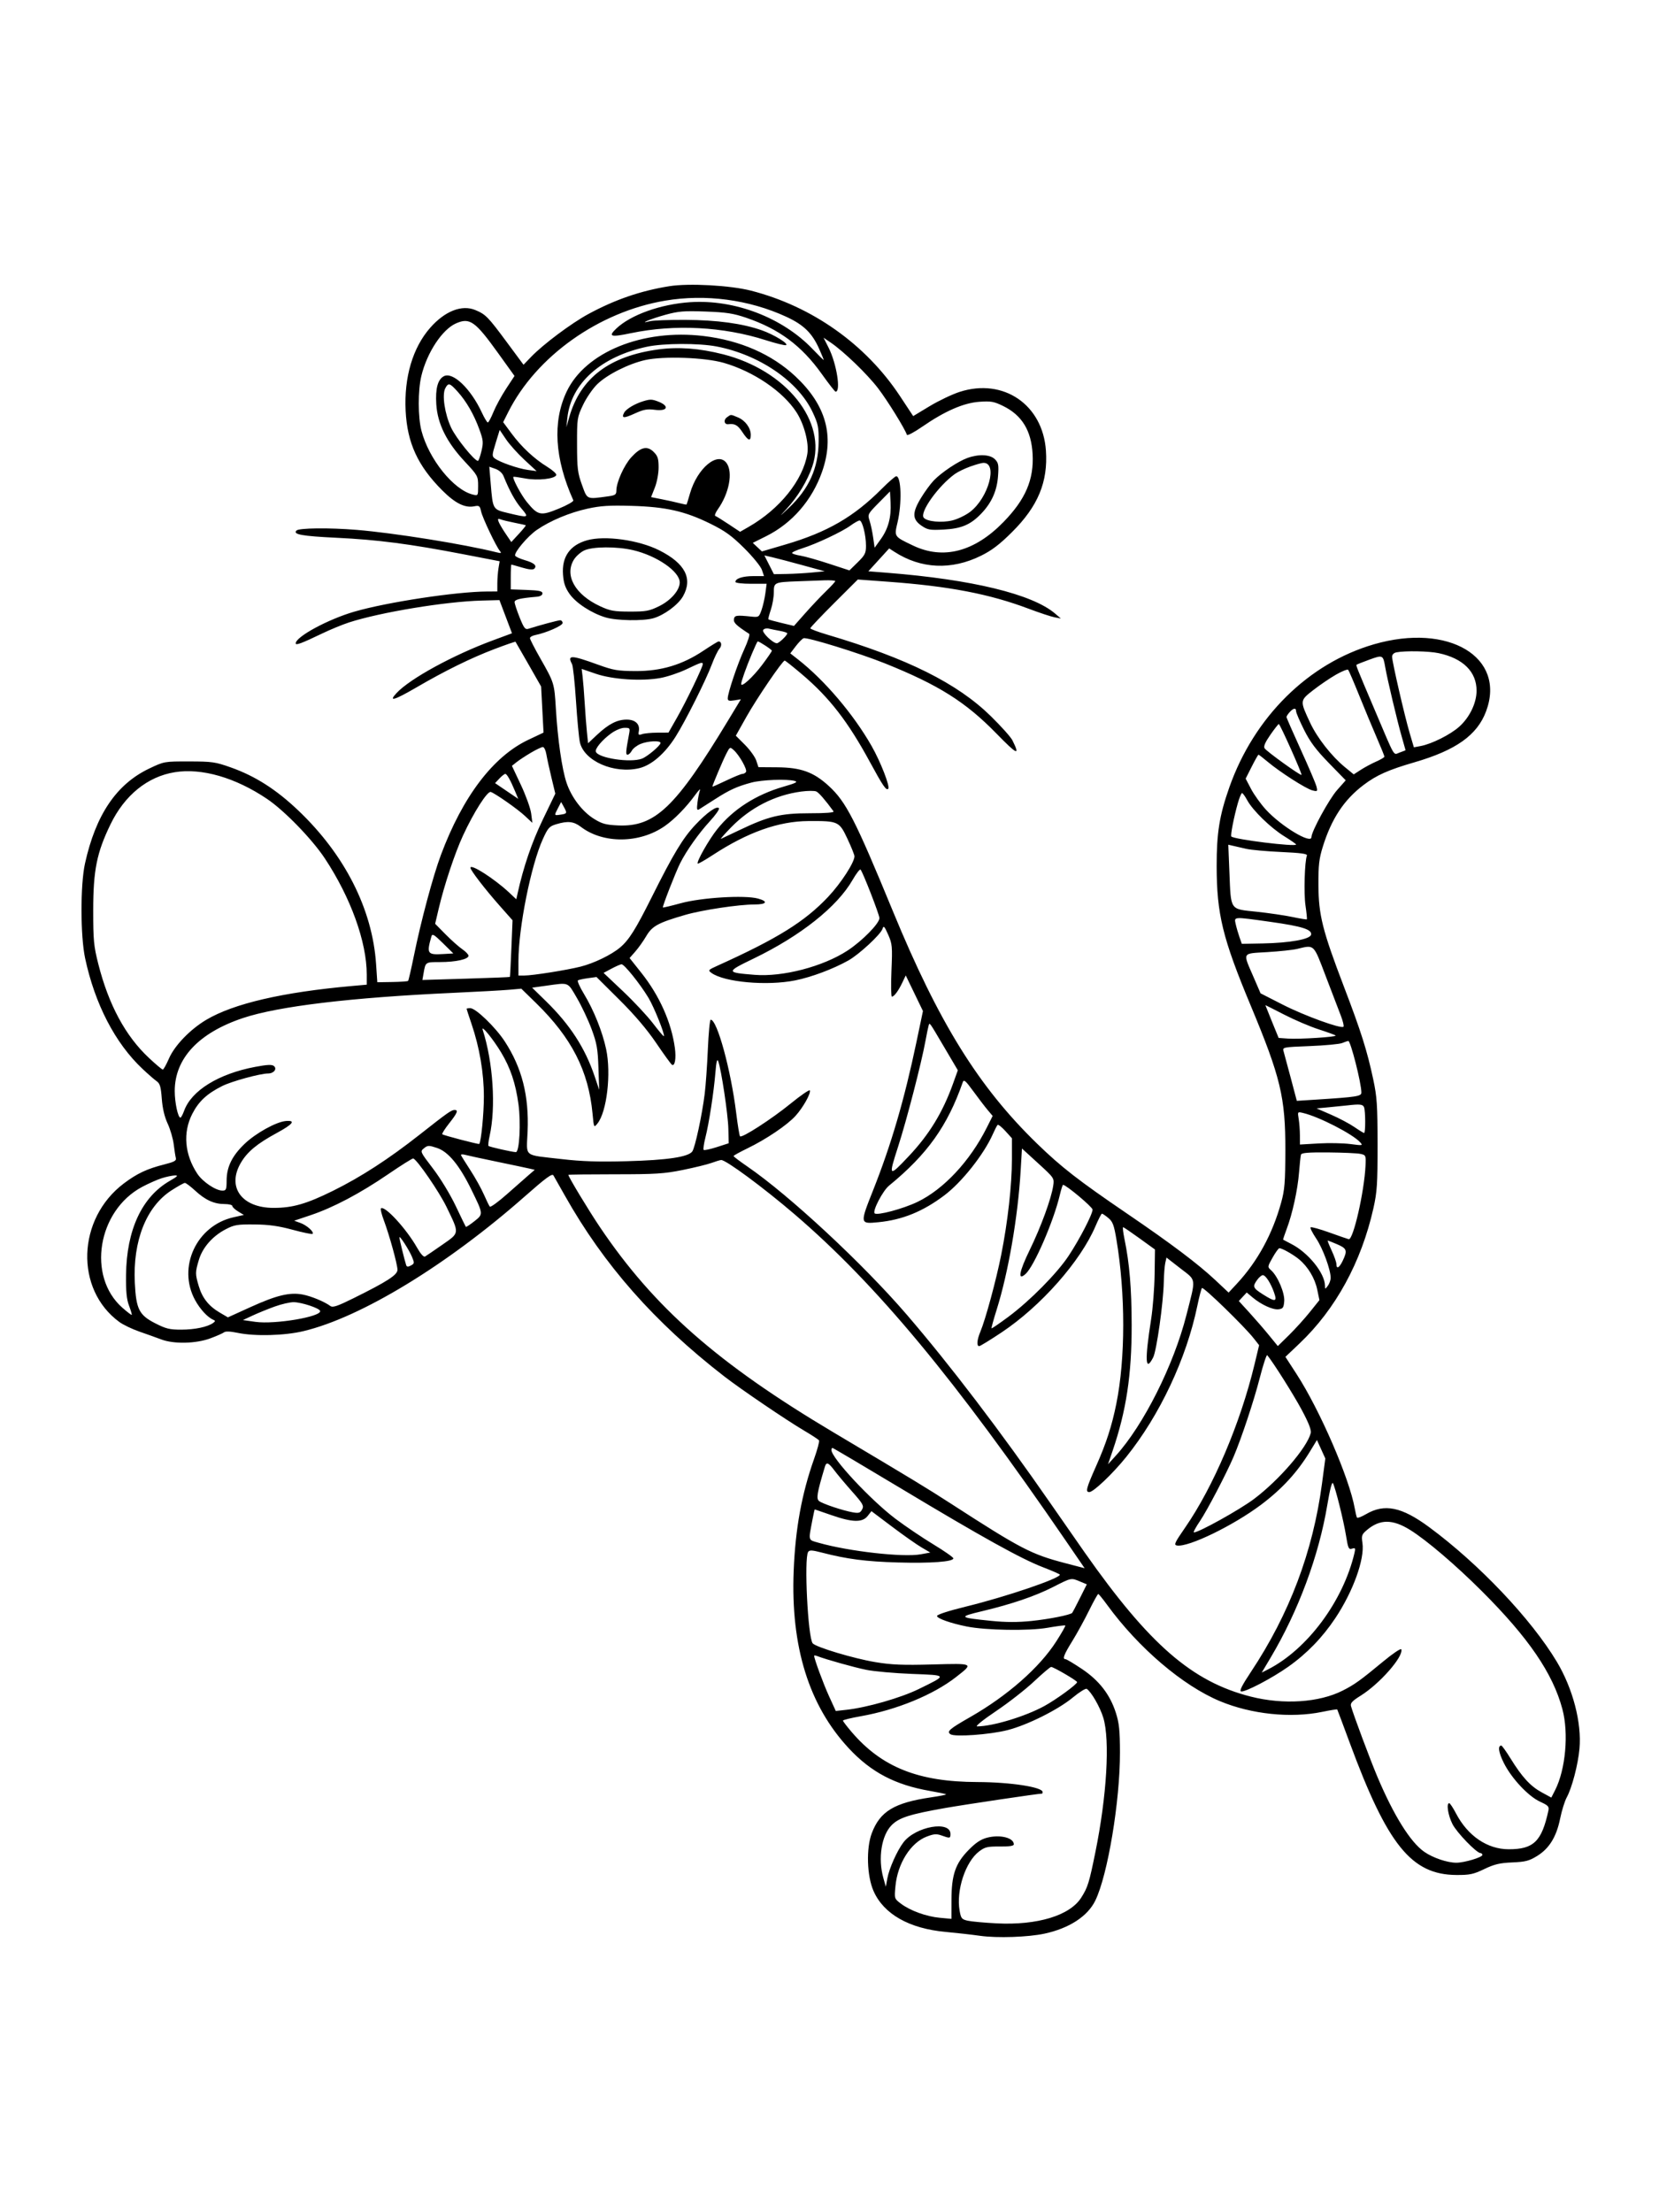 <svg xmlns="http://www.w3.org/2000/svg" width="864" height="1152" viewBox="0 0 864 1152" version="1.1">
	<path d="M 348.665 149.025 C 333.753 151.388, 320.226 156.037, 306.353 163.569 C 297.493 168.380, 282.818 179.364, 276.574 185.860 L 272.648 189.944 263.972 178.222 C 254.137 164.934, 252.935 163.706, 247.552 161.457 C 240.529 158.523, 231.708 161.980, 224.064 170.665 C 214.960 181.007, 210.391 196.431, 211.255 213.903 C 212.084 230.658, 217.597 242.634, 230.355 255.392 C 237.074 262.111, 242.142 264.622, 247.019 263.646 C 249.576 263.135, 249.927 263.397, 250.547 266.289 C 251.260 269.610, 258.289 284.418, 260.338 286.916 C 261.312 288.102, 261.023 288.213, 258.561 287.599 C 241.454 283.337, 205.168 277.523, 185.715 275.928 C 171.448 274.758, 155.737 274.928, 154.399 276.267 C 152.377 278.291, 157.234 279.175, 175.101 280.032 C 196.697 281.067, 213.356 283.229, 241.359 288.629 L 260.218 292.266 259.620 295.883 C 259.291 297.872, 259.017 301.413, 259.011 303.750 L 259 308 253.750 308.020 C 237.746 308.080, 201.714 313.539, 184.620 318.493 C 170.836 322.488, 154 331.590, 154 335.048 C 154 336.171, 157.231 334.968, 167.500 330.019 C 171.900 327.899, 178.330 325.246, 181.789 324.123 C 198.079 318.838, 232.042 313.238, 250.802 312.745 L 260.103 312.500 263.373 321.141 L 266.643 329.782 256.624 333.492 C 235.924 341.159, 213.575 353.378, 206.563 360.864 C 202.080 365.650, 205.201 364.761, 217.005 357.892 C 231.971 349.182, 245.285 342.645, 257.578 337.970 C 263.446 335.739, 268.351 334.045, 268.479 334.207 C 268.607 334.368, 271.660 339.675, 275.262 346 L 281.813 357.500 282.440 369.500 L 283.068 381.500 275.120 385.264 C 256.817 393.933, 240.984 414.798, 229.619 445.224 C 225.476 456.314, 219.223 479.675, 215.512 497.924 C 214.122 504.757, 212.781 510.552, 212.531 510.802 C 212.282 511.051, 208.573 511.311, 204.289 511.378 L 196.500 511.500 195.858 502 C 193.920 473.342, 179.492 444.943, 155.143 421.859 C 143.752 411.059, 132.906 404.149, 120.320 399.673 C 112.175 396.776, 110.505 396.535, 98.500 396.518 C 85.531 396.500, 85.481 396.509, 77.668 400.240 C 60.619 408.380, 49.860 424.299, 44.263 449.662 C 41.811 460.772, 41.847 487.355, 44.329 499 C 49.412 522.844, 59.989 543.237, 74.207 556.605 C 77.118 559.343, 80.442 562.239, 81.594 563.041 C 83.303 564.232, 83.793 565.904, 84.258 572.130 C 84.636 577.189, 85.668 581.569, 87.323 585.130 C 88.696 588.083, 90.117 592.975, 90.482 596 C 90.846 599.025, 91.349 602.230, 91.599 603.122 C 91.955 604.391, 90.665 605.092, 85.664 606.348 C 76.611 608.622, 71.384 611.073, 64.486 616.277 C 40.105 634.672, 38.910 671.409, 62.139 688.406 C 64.140 689.870, 68.865 692.135, 72.639 693.439 C 76.413 694.744, 81.525 696.575, 84 697.508 C 90.556 699.980, 101.979 699.731, 109.500 696.951 C 112.800 695.732, 116.040 694.307, 116.700 693.786 C 117.465 693.182, 120.004 693.282, 123.700 694.062 C 132.643 695.951, 148.142 695.551, 158.068 693.175 C 188.095 685.988, 232.838 658.738, 273.430 622.918 C 284.191 613.422, 287.554 610.952, 288.211 612.062 C 288.678 612.853, 291.339 617.550, 294.123 622.500 C 314.464 658.659, 340.755 688.502, 377.080 716.665 C 385.753 723.389, 409.617 739.596, 418.768 744.976 C 422.765 747.326, 426.271 749.629, 426.557 750.093 C 426.844 750.557, 425.680 754.888, 423.970 759.718 C 417.532 777.905, 414.225 796.039, 413.343 818 C 411.755 857.522, 421.278 888.136, 442.108 910.479 C 453.668 922.879, 466.158 929.444, 484.172 932.589 C 488.670 933.374, 492.516 934.183, 492.720 934.387 C 492.924 934.590, 489.408 935.295, 484.909 935.953 C 465.747 938.755, 458.307 943.255, 454.021 954.635 C 451.039 962.553, 451.471 976.857, 454.930 984.727 C 460.220 996.765, 473.516 1004.306, 492.500 1006.033 C 498 1006.533, 506.100 1007.450, 510.500 1008.069 C 519.341 1009.315, 535.489 1008.764, 544 1006.927 C 556.856 1004.152, 566.433 997.913, 570.432 989.708 C 576.910 976.418, 583.332 937.798, 583.272 912.500 C 583.245 901.087, 582.850 897.287, 581.137 891.938 C 578.079 882.388, 572.431 875.102, 563.410 869.068 C 559.242 866.281, 555.420 864, 554.916 864 C 553.175 864, 554.017 861.744, 558.414 854.636 C 560.841 850.711, 564.767 843.563, 567.137 838.750 C 569.507 833.937, 571.683 830.025, 571.973 830.057 C 572.263 830.088, 574.368 832.675, 576.650 835.807 C 592.957 858.175, 615.985 877.811, 635.378 885.885 C 651.735 892.694, 672.224 894.830, 688.647 891.438 C 692.806 890.579, 696.305 890.016, 696.423 890.188 C 696.541 890.360, 699.462 898.150, 702.915 907.500 C 722.588 960.774, 735.081 976.256, 758.500 976.385 C 765.453 976.423, 767.351 976.020, 773 973.309 C 778.260 970.785, 781.041 970.125, 787.578 969.845 C 794.482 969.550, 796.369 969.060, 800.552 966.474 C 806.864 962.571, 810.604 956.479, 812.525 946.970 C 813.355 942.861, 814.896 937.919, 815.948 935.987 C 818.686 930.961, 821.831 918.943, 822.584 910.630 C 823.806 897.154, 819.148 879.292, 810.772 865.325 C 797.391 843.014, 770.204 814.357, 744.271 795.229 C 729.970 784.681, 721.041 782.856, 711.393 788.510 C 709.046 789.885, 706.931 790.671, 706.694 790.256 C 706.457 789.840, 705.942 787.700, 705.550 785.500 C 702.740 769.724, 687.374 734.248, 675.247 715.539 L 669.439 706.577 676.819 699.567 C 695.593 681.734, 708.957 657.278, 715.265 629.214 C 717.176 620.711, 717.446 616.571, 717.428 596 C 717.411 575.466, 717.125 571.175, 715.161 562 C 711.949 546.994, 708.871 537.266, 699.938 513.880 C 688.740 484.565, 686.714 476.513, 686.631 461 C 686.576 450.630, 686.958 447.228, 688.876 441.035 C 693.405 426.413, 699.936 416.496, 710.110 408.795 C 716.920 403.640, 722.982 400.937, 736.639 396.964 C 758.254 390.677, 769.303 382.824, 773.929 370.459 C 784.494 342.223, 754.455 324.230, 715.573 335.505 C 681.402 345.414, 653.160 373.338, 640.231 410 C 635.087 424.586, 633.606 433.783, 633.630 451 C 633.665 476.031, 636.711 488.532, 651.300 523.500 C 666.948 561.006, 669.465 571.506, 669.403 599 C 669.365 615.695, 669.054 619.604, 667.239 626.175 C 662.692 642.642, 654.916 656.901, 644.179 668.458 L 639.859 673.109 633.149 666.804 C 624.015 658.221, 610.187 647.792, 587 631.997 C 561.622 614.709, 552.731 607.799, 540.130 595.566 C 509.641 565.970, 488.946 532.616, 465.014 474.500 C 445.341 426.725, 440.617 417.506, 431.570 409.238 C 423.685 402.032, 417.101 399.658, 404.746 399.570 L 394.992 399.500 393.857 396.063 C 393.232 394.173, 390.581 390.486, 387.966 387.870 L 383.210 383.114 388.713 373.307 C 394.103 363.703, 407.522 344, 408.673 344 C 408.993 344, 413.069 347.239, 417.732 351.197 C 431.955 363.272, 441.588 375.710, 453.020 396.759 C 459.835 409.309, 461.536 411.798, 462.581 410.752 C 463.657 409.676, 458.635 396.750, 453.936 388.500 C 444.483 371.907, 429.472 354.251, 415.540 343.342 L 411.579 340.241 414.395 336.548 C 415.944 334.518, 417.788 332.635, 418.493 332.364 C 420.294 331.673, 447.579 340.106, 461.017 345.507 C 488.804 356.674, 502.857 365.517, 518.834 381.887 C 529.867 393.193, 531.407 393.853, 527.256 385.500 C 526.436 383.850, 521.408 378.225, 516.082 373 C 498.559 355.807, 472.598 342.868, 430.750 330.471 C 425.938 329.045, 422 327.562, 422 327.174 C 422 326.787, 427.569 320.914, 434.376 314.124 L 446.752 301.777 462.626 302.941 C 494.249 305.258, 515.309 309.300, 535.604 316.947 C 541.238 319.071, 547.345 321.096, 549.174 321.449 L 552.500 322.090 549.500 319.524 C 537.642 309.384, 506.151 301.742, 461.868 298.258 L 452.235 297.500 457.658 291.543 L 463.082 285.586 465.791 287.340 C 479.603 296.283, 495.510 297.006, 510.919 289.390 C 516.551 286.607, 520.594 283.526, 527.062 277.088 C 540.575 263.641, 545.830 251.005, 544.712 234.649 C 543.076 210.718, 522.578 196.740, 499.839 204.052 C 495.937 205.306, 488.884 208.662, 484.166 211.508 L 475.587 216.683 468.693 206.245 C 450.892 179.291, 422.877 159.476, 391.085 151.352 C 380.269 148.588, 358.840 147.412, 348.665 149.025 M 346.437 156.559 C 311.864 162.371, 279.266 185.530, 264.641 214.671 L 262.046 219.843 266.359 225.671 C 271.582 232.731, 278.187 238.903, 285.008 243.100 C 287.804 244.820, 289.921 246.739, 289.713 247.364 C 289.046 249.371, 280.108 250.373, 273.623 249.167 C 270.319 248.553, 267.504 248.162, 267.367 248.299 C 266.701 248.965, 271.461 257.856, 274.410 261.455 C 280.162 268.475, 281.511 268.757, 290.927 264.907 C 295.397 263.080, 298.844 261.115, 298.586 260.542 C 288.870 238.926, 287.678 219.647, 295.086 203.981 C 304.858 183.320, 334.756 171.167, 366.433 174.982 C 385.615 177.292, 401.975 184.480, 414.266 195.998 C 430.176 210.909, 434.663 226.903, 428.169 245.556 C 422.984 260.449, 412.545 272.488, 398.955 279.250 L 392.041 282.690 394.418 284.923 L 396.795 287.156 409.147 283.524 C 430.810 277.156, 444.643 269.161, 459.120 254.640 C 462.762 250.988, 466.197 248, 466.754 248 C 469.372 248, 469.777 262.080, 467.443 271.982 C 465.661 279.543, 465.516 279.326, 475.533 284.106 C 491.241 291.603, 507.512 287.355, 522.639 271.809 C 534.090 260.041, 538.492 249.773, 537.777 236.500 C 537.114 224.211, 532.216 216.210, 522.424 211.419 C 517.619 209.068, 516.082 208.797, 510.025 209.230 C 501.815 209.818, 492.049 214.082, 480.282 222.216 C 476.091 225.113, 472.504 227.011, 472.311 226.434 C 471.227 223.180, 462.162 208.544, 457.300 202.197 C 451.598 194.752, 439.423 183.010, 432.592 178.369 L 428.893 175.855 431.524 181.046 C 435.718 189.325, 438.065 204.180, 435.142 203.950 C 434.789 203.922, 431.546 199.759, 427.935 194.700 C 417.430 179.978, 405.728 171.292, 388.500 165.429 C 381.915 163.188, 378.196 162.622, 367.476 162.230 C 356.255 161.820, 353.361 162.054, 346.563 163.919 C 338.989 165.997, 331.860 168.954, 338.500 167.264 C 340.150 166.844, 348.475 166.534, 357 166.575 C 373.444 166.654, 386.664 168.458, 396.733 171.997 C 403.125 174.244, 411.074 179.142, 409.293 179.736 C 408.643 179.952, 403.924 178.789, 398.806 177.151 C 376.711 170.081, 351.347 168.754, 328.668 173.482 C 317.967 175.713, 316.571 175.285, 320.947 171.115 C 328.462 163.952, 344.109 158.369, 359.500 157.359 C 382.640 155.841, 407.618 165.425, 423.250 181.821 C 426.413 185.138, 429 187.673, 429 187.454 C 429 187.236, 427.939 184.658, 426.642 181.725 C 422.990 173.468, 418.567 169.141, 409.500 164.959 C 390.143 156.030, 367.515 153.016, 346.437 156.559 M 237.500 168.393 C 230.311 171.543, 222.341 183.641, 219.428 195.825 C 217.619 203.391, 217.649 217.231, 219.489 224.297 C 223.347 239.108, 236.214 255.094, 246.250 257.545 C 248.984 258.213, 249 258.187, 249 253.003 C 249 247.928, 248.813 247.588, 242.010 240.303 C 232.581 230.208, 227.875 220.732, 227.220 210.526 C 226.697 202.377, 227.977 197.618, 231.149 195.920 C 235.796 193.433, 245.139 202.351, 250.921 214.791 C 252.252 217.656, 253.663 220, 254.055 220 C 254.447 220, 255.760 217.556, 256.972 214.569 C 258.184 211.582, 261.152 206.130, 263.566 202.455 L 267.955 195.771 259.488 183.983 C 247.453 167.229, 244.666 165.253, 237.500 168.393 M 337 180.545 C 312.998 185.662, 297.388 199.613, 295.473 217.659 L 294.959 222.500 296.455 217.265 C 302.304 196.800, 317.348 185.386, 343 181.949 C 353.380 180.559, 364.329 181.387, 376.556 184.489 C 409.591 192.869, 430.925 219.664, 423.052 242.887 C 420.518 250.361, 415.478 258.677, 409.649 265 C 405.590 269.404, 405.614 269.393, 410.799 264.500 C 421.328 254.564, 426.204 243.739, 426.341 230 C 426.417 222.428, 426.076 220.753, 423.221 214.654 C 415.676 198.541, 395.440 184.698, 373.162 180.412 C 363.991 178.647, 345.582 178.715, 337 180.545 M 336 187.499 C 327.319 189.452, 316.229 195.041, 311.036 200.081 C 308.711 202.337, 305.390 207.179, 303.655 210.841 C 300.577 217.337, 300.501 217.842, 300.525 231.500 C 300.546 243.959, 300.829 246.270, 303.093 252.500 C 305.925 260.295, 305.298 260.022, 316.750 258.458 C 320.409 257.958, 321 257.543, 321 255.476 C 321 251.171, 324.999 242.255, 328.791 238.107 C 333.665 232.775, 337.065 231.974, 340.450 235.359 C 342.566 237.475, 343 238.846, 343 243.418 C 343 246.531, 342.148 251.089, 341.039 253.900 L 339.079 258.875 344.789 260.010 C 347.930 260.635, 352.050 261.551, 353.944 262.046 C 355.838 262.541, 357.470 262.845, 357.571 262.723 C 357.672 262.600, 358.473 259.999, 359.350 256.942 C 363.152 243.687, 373.946 234.801, 378.443 241.223 C 381.816 246.037, 379.709 256.983, 373.817 265.256 C 372.599 266.967, 372.029 268.511, 372.551 268.687 C 373.073 268.863, 376.184 270.791, 379.465 272.972 L 385.430 276.938 389.965 274.334 C 406.138 265.047, 418.182 250.034, 420.458 236.321 C 421.379 230.774, 418.824 220.959, 414.845 214.758 C 407.885 203.912, 392.580 193.488, 376.973 188.964 C 367.158 186.119, 345.564 185.347, 336 187.499 M 231.910 202.168 C 230.113 205.526, 231.599 215.545, 234.959 222.726 C 237.492 228.139, 247.070 240, 248.908 240 C 249.248 240, 250.067 237.726, 250.727 234.946 C 251.808 230.398, 251.698 229.260, 249.635 223.576 C 246.812 215.799, 242.874 208.973, 238.268 203.875 C 234.227 199.402, 233.496 199.205, 231.910 202.168 M 334.994 208.934 C 330.580 210.277, 326.089 212.966, 325.065 214.879 C 323.459 217.879, 324.805 217.979, 330.670 215.293 C 335.168 213.234, 337.081 212.886, 341.020 213.408 C 347.764 214.303, 348.856 211.417, 342.665 209.063 C 339.518 207.866, 338.558 207.850, 334.994 208.934 M 378.538 217.348 C 376.649 218.730, 377.189 221.172, 379.325 220.908 C 382.674 220.495, 384.206 221.354, 386.619 225 C 389.673 229.615, 391 230.059, 391 226.465 C 391 222.862, 388.135 218.954, 384.328 217.364 C 380.367 215.708, 380.779 215.710, 378.538 217.348 M 258.143 230.690 C 256.199 237.010, 256.168 237.590, 257.714 238.749 C 260.343 240.721, 269.837 244.016, 274.879 244.707 L 279.478 245.337 273.117 239.448 C 269.618 236.209, 265.289 231.381, 263.497 228.719 L 260.238 223.880 258.143 230.690 M 503.747 238.519 C 498.832 240.324, 490.318 246.022, 486.315 250.187 C 484.563 252.009, 481.507 256.200, 479.524 259.500 C 474.965 267.086, 475.078 270.471, 480 273.813 C 483.134 275.941, 484.336 276.145, 491.500 275.767 C 500.745 275.280, 505.557 273.214, 511.144 267.335 C 516.495 261.703, 519.224 255.551, 519.775 247.875 C 520.191 242.086, 519.983 240.983, 518.125 239.125 C 515.620 236.620, 509.608 236.367, 503.747 238.519 M 505.268 242.955 C 502.390 243.991, 498.790 245.739, 497.268 246.840 C 488.593 253.113, 478.813 266.865, 481.082 269.599 C 482.762 271.624, 490.380 272.348, 495.945 271.013 C 498.704 270.351, 502.892 268.336, 505.252 266.534 C 514.829 259.221, 519.778 240.866, 512.128 241.036 C 511.232 241.056, 508.146 241.920, 505.268 242.955 M 255.545 251.694 C 256.691 265.461, 256.562 265.240, 264.571 267.168 C 275.392 269.774, 275.722 269.661, 271.544 264.780 C 268.315 261.008, 265.393 255.710, 262.220 247.875 C 261.593 246.326, 259.859 244.798, 257.990 244.147 L 254.824 243.043 255.545 251.694 M 457.637 261.853 C 451.918 267.640, 451.801 267.869, 452.870 271.143 C 453.473 272.989, 454.311 276.914, 454.733 279.864 L 455.500 285.229 458.694 280.779 C 462.604 275.332, 464.212 269.331, 463.807 261.705 L 463.500 255.921 457.637 261.853 M 306 264.875 C 296.613 266.935, 286.544 271.153, 279.582 275.944 C 274.827 279.215, 267.714 287.643, 268.279 289.337 C 268.460 289.879, 270.698 290.931, 273.254 291.677 C 278.226 293.126, 279.830 294.570, 278.237 296.163 C 277.586 296.814, 275.439 296.614, 271.943 295.576 C 269.025 294.709, 266.494 294, 266.318 294 C 266.143 294, 266 296.907, 266 300.460 L 266 306.919 274.250 307.210 C 280.788 307.440, 282.500 307.811, 282.500 309 C 282.500 309.943, 281.385 310.596, 279.500 310.758 C 270.858 311.500, 268 312.194, 268 313.551 C 268 314.336, 269.178 317.922, 270.618 321.519 C 272.854 327.105, 273.526 327.968, 275.220 327.430 C 281.138 325.552, 290.658 323, 291.747 323 C 292.436 323, 293 323.643, 293 324.428 C 293 325.818, 284.553 329.539, 278.776 330.695 C 277.249 331, 276 331.727, 276 332.310 C 276 332.893, 278.450 337.675, 281.445 342.935 C 288.620 355.539, 288.697 355.787, 289.495 369.061 C 290.458 385.091, 292.662 400.447, 295.011 407.500 C 297.575 415.199, 303.223 422.625, 309.440 426.468 C 313.547 429.008, 315.573 429.555, 321.922 429.838 C 341.088 430.691, 351.798 420.480, 379.099 375.325 L 385.855 364.149 382.428 364.705 C 379.736 365.142, 379 364.922, 379 363.682 C 379 360.891, 384.105 345.728, 387.623 338.070 C 389.500 333.984, 390.641 330.384, 390.157 330.070 C 383.500 325.752, 381.985 324.305, 382.229 322.500 C 382.512 320.409, 383.415 320.271, 391.377 321.097 C 395.095 321.483, 395.311 321.342, 396.604 317.666 C 397.346 315.558, 398.247 311.620, 398.606 308.916 L 399.258 304 391.129 304 C 386.574 304, 383 303.576, 383 303.035 C 383 301.242, 386.840 300, 392.382 300 L 397.896 300 396.795 296.750 C 396.188 294.958, 392.063 289.896, 387.597 285.463 C 381.063 278.978, 377.666 276.521, 370 272.739 C 356.744 266.198, 346.810 263.943, 329 263.429 C 317.390 263.094, 312.806 263.382, 306 264.875 M 259.657 271.639 C 260.031 272.662, 261.675 275.473, 263.310 277.886 L 266.283 282.271 270.200 278.028 C 272.355 275.694, 273.979 273.677, 273.809 273.545 C 273.639 273.413, 271.025 272.820, 268 272.227 C 264.975 271.634, 261.707 270.841, 260.739 270.463 C 259.333 269.916, 259.114 270.153, 259.657 271.639 M 443 273.656 C 438.535 276.920, 425.182 283.216, 417.795 285.541 C 414.657 286.529, 412.285 287.652, 412.523 288.037 C 412.761 288.422, 414.747 289.024, 416.936 289.374 C 419.126 289.724, 425.747 291.592, 431.649 293.526 L 442.382 297.042 446.691 292.813 C 450.461 289.113, 451 288.039, 451 284.235 C 451 278.551, 449.068 270.987, 447.631 271.049 C 447.009 271.076, 444.925 272.249, 443 273.656 M 305.721 281.353 C 296.816 283.873, 292.540 289.959, 293.206 299.166 C 293.525 303.588, 294.352 306.043, 296.603 309.255 C 299.961 314.046, 308.086 319.344, 315.432 321.531 C 321.112 323.223, 334.789 323.464, 340.177 321.967 C 345.813 320.402, 353.205 314.946, 355.712 310.500 C 360.916 301.271, 356.806 293.341, 343.305 286.560 C 332.589 281.177, 314.968 278.736, 305.721 281.353 M 304.121 286.710 C 302.263 287.625, 299.902 289.753, 298.875 291.437 C 293.869 299.646, 299.482 309.633, 312.500 315.678 C 317.722 318.103, 319.731 318.466, 328 318.482 C 336.428 318.498, 338.151 318.180, 343.271 315.666 C 349.375 312.669, 354 307.339, 354 303.303 C 354 297.626, 342.177 289.433, 329.760 286.506 C 321.174 284.481, 308.440 284.583, 304.121 286.710 M 400.559 294.117 L 403.034 299 409.767 298.883 C 413.470 298.819, 419.425 298.480, 423 298.130 L 429.500 297.493 418 294.339 C 411.675 292.604, 404.607 290.745, 402.293 290.209 L 398.085 289.234 400.559 294.117 M 415.500 302.703 C 403.216 303.165, 403 303.265, 403 308.484 C 403 310.929, 402.293 315.014, 401.428 317.560 C 400.564 320.106, 400.004 322.338, 400.185 322.519 C 400.366 322.700, 403.436 323.546, 407.007 324.399 L 413.500 325.950 419.456 319.225 C 422.732 315.526, 427.570 310.411, 430.206 307.857 C 432.843 305.303, 435 302.940, 435 302.607 C 435 302.273, 432.413 302.091, 429.250 302.201 C 426.087 302.312, 419.900 302.538, 415.500 302.703 M 397.457 328.070 C 396.680 329.326, 402.449 334.920, 404.576 334.973 C 405.662 335, 410 330.860, 410 329.797 C 410 329.481, 408.313 328.917, 406.250 328.543 C 404.188 328.169, 401.537 327.633, 400.359 327.351 C 399.182 327.069, 397.875 327.392, 397.457 328.070 M 366.217 338.933 C 355.278 346.221, 344.264 349.512, 331 349.455 C 321.714 349.416, 319.459 349.033, 311.500 346.147 C 297.355 341.017, 295.309 340.971, 297.917 345.845 C 298.421 346.787, 299.345 355.420, 299.971 365.029 C 300.596 374.638, 301.504 384.300, 301.989 386.500 C 304.146 396.291, 319.844 403.156, 332.908 400.022 C 339.288 398.492, 346.276 392.445, 351.831 383.650 C 356.943 375.555, 367.567 354.375, 370.716 346 C 372.060 342.425, 373.843 338.741, 374.678 337.813 C 376.084 336.250, 375.787 333.948, 374.191 334.040 C 373.811 334.062, 370.222 336.264, 366.217 338.933 M 391.669 340.250 C 388.596 347.551, 386 354.853, 386 356.194 C 386 358.210, 392.120 352.628, 396.929 346.226 C 399.707 342.527, 401.985 339.207, 401.990 338.849 C 401.999 338.295, 395.446 334, 394.593 334 C 394.432 334, 393.116 336.813, 391.669 340.250 M 727.250 339.706 C 725.869 339.972, 725 340.865, 725 342.017 C 725 344.576, 731.497 372.775, 734.173 381.830 L 736.339 389.159 739.877 388.495 C 745.695 387.404, 755.422 382.516, 760.012 378.379 C 765.407 373.514, 768.977 366.088, 768.990 359.700 C 769.010 349.806, 761.948 342.820, 749.201 340.122 C 744.094 339.041, 731.902 338.810, 727.250 339.706 M 713.186 343.500 C 709.713 344.762, 706.710 345.957, 706.511 346.156 C 706.130 346.537, 706.468 347.381, 715.867 369.500 C 727.010 395.724, 725.465 393.083, 728.950 391.868 C 730.627 391.283, 732 390.734, 732 390.649 C 732 390.564, 731.093 387.345, 729.984 383.497 C 727.719 375.635, 722.486 353.605, 721.433 347.500 C 720.318 341.030, 720.173 340.960, 713.186 343.500 M 357.500 348.522 C 353.650 350.364, 347.553 352.406, 343.950 353.060 C 334.087 354.850, 319 353.854, 310.213 350.833 L 302.927 348.328 303.426 352.414 C 303.701 354.661, 304.184 360.775, 304.500 366 C 304.815 371.225, 305.341 378.094, 305.668 381.264 L 306.262 387.029 310.974 382.621 C 316.988 376.996, 321.415 374.727, 326.378 374.727 C 330.884 374.727, 333.376 377.113, 332.692 380.775 C 332.329 382.722, 332.573 382.942, 334.384 382.305 C 335.548 381.895, 339.119 381.546, 342.321 381.530 L 348.141 381.500 352.689 373.500 C 357.449 365.126, 366 347.380, 366 345.875 C 366 344.588, 365.197 344.838, 357.500 348.522 M 695.833 351.287 C 692.731 353.054, 687.408 356.669, 684.005 359.320 C 676.876 364.873, 676.884 364.790, 682.381 376.500 C 686.047 384.310, 693.533 393.845, 700.448 399.511 L 705.017 403.255 708.758 400.840 C 710.816 399.512, 714.413 397.587, 716.750 396.561 C 719.087 395.535, 721 394.392, 721 394.021 C 721 393.649, 719.219 389.239, 717.042 384.220 C 714.865 379.201, 710.761 369.336, 707.920 362.297 C 705.080 355.259, 702.468 349.179, 702.115 348.787 C 701.762 348.394, 698.935 349.519, 695.833 351.287 M 671.655 370.829 C 670.745 371.835, 670 372.982, 670 373.380 C 670 373.777, 673.351 381.444, 677.447 390.417 C 681.544 399.391, 685.209 407.983, 685.592 409.511 C 686.258 412.163, 686.160 412.257, 683.440 411.574 C 680.146 410.748, 666.510 402.013, 660.155 396.660 C 657.766 394.647, 655.635 393, 655.420 393 C 655.205 393, 653.612 395.806, 651.881 399.236 L 648.733 405.472 651.555 410.861 C 653.107 413.825, 656.576 418.658, 659.265 421.600 C 667.186 430.267, 683 439.798, 683 435.905 C 683 432.966, 692.171 416.160, 696.357 411.428 L 700.843 406.356 692.065 397.341 C 685.368 390.463, 682.305 386.363, 679.144 380.047 C 676.865 375.494, 675 371.146, 675 370.384 C 675 368.471, 673.624 368.653, 671.655 370.829 M 661.593 382.651 C 658.853 386.597, 657.957 388.696, 658.593 389.678 C 659.666 391.335, 677.301 404.032, 677.815 403.518 C 678.268 403.066, 666.667 377.073, 666 377.045 C 665.725 377.033, 663.742 379.556, 661.593 382.651 M 318.307 381.892 C 313.662 385.257, 309.790 389.868, 310.306 391.419 C 311.425 394.784, 328.319 397.350, 334.324 395.067 C 337.168 393.986, 344 388.217, 344 386.896 C 344 385.507, 337.321 385.839, 333.548 387.415 C 331.685 388.194, 329.659 389.769, 329.045 390.915 C 328.432 392.062, 327.436 393, 326.833 393 C 325.776 393, 325.888 391.463, 327.617 382.250 C 328.194 379.177, 328.065 379, 325.264 379 C 323.582 379, 320.573 380.251, 318.307 381.892 M 276.500 391.969 C 273.750 393.592, 270.399 395.794, 269.053 396.862 L 266.607 398.805 271.309 408.801 C 273.895 414.299, 276.292 420.981, 276.635 423.649 L 277.259 428.500 273.380 424.886 C 269.554 421.322, 258.373 413.464, 255.631 412.412 C 253.893 411.745, 246.777 422.874, 241.141 435.072 C 236.857 444.346, 231.355 460.906, 228.449 473.277 L 226.622 481.054 232.061 486.566 C 235.052 489.598, 238.959 493.073, 240.743 494.289 C 242.527 495.505, 243.989 497.041, 243.993 497.703 C 244.003 499.514, 237.388 500.988, 229.219 500.994 C 221.467 501, 221.627 500.891, 220.580 506.909 L 219.987 510.317 242.682 509.637 C 255.164 509.263, 265.454 508.854, 265.550 508.728 C 265.645 508.603, 265.994 501.915, 266.327 493.866 L 266.931 479.232 260.403 471.866 C 252.707 463.183, 245 453.182, 245 451.881 C 245 449.598, 257.587 457.663, 265.194 464.821 L 268.888 468.296 269.525 465.398 C 272.590 451.468, 276.909 438.789, 282.643 426.894 L 289.202 413.289 287.180 404.894 C 286.068 400.277, 284.877 394.813, 284.534 392.750 C 284.190 390.688, 283.367 389.004, 282.705 389.009 C 282.042 389.015, 279.250 390.346, 276.500 391.969 M 378.176 392.657 C 376.413 396.116, 371 408.920, 371 409.633 C 371 409.792, 374.250 408.364, 378.222 406.461 C 382.194 404.557, 385.992 403, 386.663 403 C 387.333 403, 388.168 402.537, 388.518 401.970 C 389.270 400.754, 385.085 393.292, 382.172 390.655 C 380.169 388.843, 380.104 388.876, 378.176 392.657 M 91 402.126 C 76.822 404.424, 64.920 414.077, 57.555 429.249 C 50.397 443.996, 48.551 453.160, 48.544 474 C 48.538 489.661, 48.817 492.603, 51.197 502 C 56.566 523.196, 65.332 539.468, 77.525 550.874 C 81.126 554.244, 84.394 556.992, 84.787 556.983 C 85.179 556.974, 86.612 554.399, 87.971 551.262 C 90.915 544.466, 99.033 536.041, 107.452 531.045 C 121.676 522.603, 147.245 516.671, 183.250 513.457 L 191 512.765 191 507.493 C 191 490.506, 182.663 467.411, 169.163 447 C 162.532 436.976, 148.111 422.121, 139.119 416.053 C 122.624 404.923, 105.077 399.844, 91 402.126 M 260.089 405.405 L 257.830 407.810 263.865 411.909 L 269.901 416.007 268.339 412.254 C 265.860 406.293, 264.013 403, 263.149 403 C 262.709 403, 261.332 404.082, 260.089 405.405 M 391.294 407.534 C 383.753 409.565, 379.866 411.345, 372.261 416.246 C 368.543 418.643, 364.871 420.986, 364.103 421.452 C 362.962 422.144, 362.805 421.492, 363.243 417.900 C 363.538 415.480, 364.120 412.600, 364.536 411.500 C 364.953 410.400, 363.823 411.525, 362.025 414 C 357.401 420.366, 351.220 426.679, 346.168 430.194 C 333.093 439.293, 314.155 439.458, 302.508 430.574 C 298.775 427.726, 295.732 427.401, 289.710 429.205 C 286.087 430.290, 285.394 431.059, 282.712 436.955 C 276.525 450.561, 270 483.205, 270 500.551 L 270 508 273.131 508 C 277.424 508, 295.205 505.180, 302.420 503.355 C 309.361 501.599, 318.387 497.228, 322.882 493.446 C 327.584 489.489, 330.974 484.098, 339.546 466.945 C 350.696 444.634, 355.611 436.487, 362.074 429.601 C 368.202 423.074, 373.487 419.361, 374.445 420.912 C 374.766 421.431, 372.617 424.475, 369.669 427.678 C 363.919 433.923, 357.478 443.026, 354.227 449.500 C 351.840 454.254, 344.847 472.182, 345.232 472.561 C 345.379 472.706, 349.550 471.717, 354.500 470.362 C 365.364 467.389, 387.843 466.028, 394.780 467.924 C 400.238 469.415, 399.317 471, 392.992 471 C 384.765 471, 365.693 473.864, 356.865 476.425 C 342.812 480.501, 339.647 482.221, 336.589 487.438 C 335.093 489.991, 332.524 493.612, 330.879 495.485 L 327.889 498.891 334 506.581 C 343.433 518.451, 349.661 532.397, 351.467 545.692 C 352.210 551.168, 351.475 555.411, 349.945 554.466 C 349.445 554.157, 345.771 549.088, 341.781 543.202 C 336.952 536.077, 330.538 528.535, 322.591 520.638 L 310.655 508.775 306.244 509.380 C 303.819 509.712, 301.454 510.220, 300.988 510.507 C 300.523 510.795, 301.941 513.990, 304.139 517.608 C 309.211 525.957, 313.723 537.201, 315.675 546.356 C 318.379 559.037, 316.036 579.029, 311.138 585.079 C 309.297 587.351, 309.292 587.340, 308.594 579.928 C 306.491 557.603, 297.724 540.452, 279.139 522.311 L 271.500 514.855 265 515.425 C 261.425 515.739, 248.375 516.458, 236 517.023 C 182.808 519.452, 144.936 523.991, 126.528 530.143 C 103.437 537.859, 91 551.172, 91 568.171 C 91 574.133, 92.683 582, 93.957 582 C 94.310 582, 95.179 580.395, 95.888 578.434 C 99.698 567.898, 113.825 559.170, 132.891 555.572 C 139.208 554.380, 141.620 554.270, 142.653 555.127 C 144.455 556.623, 142.604 558.997, 139.628 559.007 C 135.463 559.021, 120.635 563.078, 115.710 565.552 C 107.738 569.556, 103.469 573.533, 100.121 580.074 C 95.163 589.762, 96.135 601.202, 102.768 611.225 C 105.552 615.432, 112.355 620, 115.838 620 C 117.777 620, 118.002 619.458, 118.022 614.750 C 118.052 607.648, 120.851 601.931, 127.359 595.681 C 133.140 590.129, 143.798 584.214, 148.818 583.771 C 154.223 583.294, 152.658 585.377, 144.137 590 C 133.868 595.571, 128.800 599.778, 125.428 605.533 C 118.016 618.179, 125.889 629, 142.502 629 C 152.427 629, 159.660 626.916, 173.500 620.067 C 188.023 612.881, 202.457 603.523, 218.500 590.894 C 233.058 579.433, 235.084 578, 236.723 578 C 238.833 578, 238.207 579.559, 233.913 584.990 C 231.666 587.834, 230.054 590.387, 230.331 590.664 C 230.874 591.207, 249.328 596.032, 249.592 595.700 C 250.579 594.455, 252 579.923, 252 571.075 C 252 558.699, 249.744 545.452, 245.529 533.075 C 244.138 528.991, 243 525.504, 243 525.325 C 243 525.146, 243.874 525, 244.943 525 C 247.763 525, 258.096 534.973, 262.872 542.304 C 271.843 556.073, 275.538 570.603, 274.776 589.113 C 274.207 602.920, 272.131 601.224, 292.500 603.593 C 302.972 604.811, 311.540 605.088, 326.500 604.692 C 347.492 604.136, 358.425 602.506, 360.538 599.618 C 361.974 597.654, 365.622 580.727, 367.005 569.613 C 367.544 565.274, 368.284 554.812, 368.648 546.363 C 369.012 537.913, 369.679 531, 370.130 531 C 373.496 531, 380.641 557.155, 383.410 579.617 C 384.194 585.970, 385.088 591.422, 385.399 591.732 C 386.405 592.738, 401.890 582.723, 411.792 574.662 C 417.096 570.343, 421.590 567.269, 421.777 567.830 C 422.322 569.466, 418.220 576.751, 414.328 581.059 C 409.987 585.864, 399.058 593.250, 389.261 598 C 385.290 599.925, 382.034 601.725, 382.026 602 C 382.017 602.275, 385.270 604.737, 389.255 607.472 C 411.065 622.439, 449.401 658.061, 472.152 684.500 C 494.753 710.766, 521.048 745.283, 547.187 783 C 553.476 792.075, 561.467 803.550, 564.944 808.500 C 598.644 856.472, 620.871 875.755, 651.387 883.496 C 668.412 887.815, 686.952 886.603, 699.269 880.365 C 705.441 877.240, 708.493 875.045, 720.453 865.135 C 725.377 861.055, 729.579 858.236, 729.790 858.871 C 731.031 862.593, 718.600 876.778, 708.646 883 C 704.168 885.798, 703.158 886.901, 703.606 888.500 C 704.883 893.053, 713.515 916.168, 717.238 925 C 725.807 945.331, 734.533 959.326, 741.767 964.339 C 746.305 967.484, 753.733 970, 758.477 970 C 762.606 970, 772 967.194, 772 965.961 C 772 965.433, 771.586 965, 771.081 965 C 769.014 965, 758.706 954.353, 756.437 949.875 C 754.120 945.304, 753.142 938.997, 754.750 939.002 C 755.163 939.004, 756.756 941.408, 758.291 944.346 C 764.398 956.034, 774.593 962.973, 785.685 962.990 C 798.684 963.011, 802.901 958.932, 806.375 942.977 C 806.861 940.743, 806.367 940.198, 802.069 938.226 C 795.919 935.405, 787.191 926.071, 783.160 918.005 C 780.445 912.572, 779.936 909, 781.877 909 C 782.242 909, 784.415 912.038, 786.707 915.750 C 792.652 925.379, 797.048 930.164, 802.850 933.322 L 807.918 936.080 809.883 932.230 C 815.358 921.498, 817.056 902.626, 813.683 890 C 808.698 871.341, 796.047 852.836, 771.595 828.436 C 758.012 814.883, 742.958 802.044, 734.409 796.722 C 725.261 791.028, 718.689 791.025, 711.932 796.711 C 709.188 799.019, 708.972 799.634, 709.550 803.488 C 710.798 811.809, 704.710 828.701, 695.443 842.628 C 688.734 852.712, 680.566 861.137, 670.854 867.993 C 662.347 873.999, 648.486 881.253, 646.371 880.806 C 645.343 880.589, 646.812 877.656, 651.423 870.719 C 671.558 840.426, 683.781 808.042, 688.500 772.482 L 690.222 759.500 688.038 754.690 L 685.853 749.880 682.177 755.922 C 675.577 766.767, 667.614 775.425, 656.703 783.617 C 642.272 794.452, 618.962 805.766, 613.013 804.823 C 611.204 804.536, 611.677 803.490, 617.280 795.380 C 631.952 774.145, 646.007 741.068, 653.347 710.500 L 655.748 700.500 652.874 696.856 C 647.931 690.588, 626.662 669.932, 625.979 670.735 C 625.621 671.156, 624.536 675.325, 623.567 680 C 617.870 707.492, 603.982 737.008, 586.543 758.690 C 579.527 767.413, 569.451 777, 567.300 777 C 565.198 777, 565.729 774.974, 570.859 763.433 C 576.132 751.567, 579.014 742.682, 581.377 731 C 586.146 707.424, 586.169 673.743, 581.434 645.500 C 580.163 637.913, 579.500 636.148, 577.213 634.255 C 575.721 633.020, 574.230 632.008, 573.900 632.005 C 573.570 632.002, 572.059 634.919, 570.543 638.486 C 562.764 656.790, 542.122 680.162, 521.697 693.791 C 515.755 697.756, 510.467 701, 509.947 701 C 508.537 701, 508.800 697.723, 510.544 693.548 C 513.273 687.019, 518.768 666.763, 521.425 653.443 C 524.841 636.314, 527 617.026, 527 603.627 L 527 592.742 523.580 588.957 C 521.700 586.876, 519.878 585.455, 519.532 585.801 C 519.186 586.147, 518.066 588.322, 517.043 590.635 C 512.383 601.169, 500.895 615.654, 491.743 622.534 C 480.605 630.906, 469.974 635.229, 457.500 636.458 C 447.759 637.417, 447.749 637.359, 454.706 619.825 C 464.168 595.977, 470.985 572.658, 477.311 542.500 L 480.668 526.500 476.187 517.220 L 471.706 507.941 469.908 511.720 C 467.859 516.027, 465.646 519, 464.490 519 C 464.056 519, 463.956 512.900, 464.269 505.444 C 464.798 492.825, 464.680 491.530, 462.557 486.721 C 460.595 482.275, 460.181 481.854, 459.594 483.703 C 458.677 486.593, 447.361 497.068, 441.797 500.178 C 433.829 504.631, 422.694 508.804, 414.186 510.525 C 399.524 513.491, 377.164 511.496, 370.506 506.628 C 368.651 505.272, 368.813 505.074, 373.523 502.947 C 404.987 488.736, 419.176 479.907, 431.357 466.959 C 437.975 459.924, 445 449.083, 445 445.904 C 445 445.181, 443.358 441.089, 441.350 436.812 C 437.074 427.698, 436.556 427.463, 421 427.558 C 405.497 427.653, 389.431 433.358, 371.258 445.222 C 367.142 447.909, 363.599 449.932, 363.385 449.718 C 362.570 448.903, 369.158 437.257, 373.516 431.809 C 381.823 421.424, 393.718 413.799, 408.077 409.653 C 414.523 407.793, 415.742 407.163, 413.871 406.662 C 409.779 405.567, 396.725 406.071, 391.294 407.534 M 417.235 412.204 C 403.525 414.041, 390.846 420.513, 380.779 430.811 C 377.326 434.345, 374.950 437.047, 375.500 436.816 C 376.050 436.585, 380.379 434.538, 385.121 432.266 C 400.190 425.047, 406.638 423.500, 421.665 423.500 C 430.261 423.500, 434.577 423.153, 434.100 422.500 C 429.863 416.692, 426.515 412.826, 425.153 412.166 C 424.244 411.725, 420.681 411.743, 417.235 412.204 M 644.655 418.250 C 642.604 425.495, 640.734 435.067, 641.266 435.599 C 642.796 437.130, 675 441.112, 675 439.771 C 675 439.503, 672.223 437.570, 668.830 435.476 C 661.729 431.093, 652.388 421.993, 649.516 416.660 C 648.432 414.647, 647.229 413, 646.844 413 C 646.458 413, 645.473 415.363, 644.655 418.250 M 290.619 420.771 C 288.529 424.812, 288.495 424.728, 292 424.213 C 295.375 423.718, 295.468 423.473, 293.583 420.070 L 292.237 417.641 290.619 420.771 M 640.272 454.192 C 641.093 474.387, 640.342 473.284, 654.297 474.766 C 660.633 475.438, 669.075 476.674, 673.057 477.512 C 677.040 478.350, 680.436 478.898, 680.604 478.730 C 680.772 478.562, 680.448 475.291, 679.884 471.462 C 678.965 465.223, 679.446 448.606, 680.636 445.507 C 680.977 444.619, 677.462 444.137, 667.299 443.679 C 659.710 443.337, 651.475 442.591, 649 442.021 C 646.525 441.450, 643.418 440.736, 642.095 440.434 L 639.690 439.884 640.272 454.192 M 444 458.251 C 435.961 472.231, 416.947 487.339, 392.556 499.129 C 377.927 506.201, 377.938 506.422, 393 507.639 C 407.651 508.823, 428.615 503.350, 441.382 495.010 C 448.991 490.039, 458 480.871, 458 478.098 C 458 476.318, 449.302 453.973, 448.165 452.833 C 447.799 452.466, 445.925 454.904, 444 458.251 M 643.547 481.214 C 643.935 482.982, 644.811 486.019, 645.493 487.964 L 646.733 491.500 657.617 491.292 C 671.808 491.021, 682.356 489.107, 682.815 486.720 C 683.336 484.014, 678.102 482.364, 661.681 480.059 C 642.044 477.302, 642.679 477.262, 643.547 481.214 M 224.678 487.636 C 222.112 496.680, 222.536 497.303, 230.913 496.807 L 236.087 496.500 230.647 491.136 C 226.040 486.594, 225.126 486.058, 224.678 487.636 M 675.500 494.156 C 673.300 494.681, 666.325 495.424, 660 495.806 C 646.601 496.615, 647.143 495.636, 652.827 508.779 L 656.500 517.274 668 523.144 C 679.319 528.922, 698.454 535.879, 699.673 534.660 C 700.016 534.317, 699.377 531.666, 698.254 528.769 C 697.130 525.871, 693.597 516.638, 690.401 508.250 C 683.949 491.312, 684.647 491.972, 675.500 494.156 M 318.417 504.447 L 314.335 506.626 324.543 516.280 C 330.158 521.590, 337.151 529.080, 340.084 532.925 C 343.017 536.771, 345.560 539.773, 345.736 539.597 C 346.433 538.901, 340.622 524.410, 337.719 519.604 C 333.258 512.217, 325.020 501.978, 323.664 502.134 C 323.024 502.208, 320.663 503.249, 318.417 504.447 M 284.314 513.325 L 277.128 514.325 284.392 521.426 C 296.872 533.626, 304.710 545.731, 309.691 560.500 L 312.052 567.500 311.663 556 C 311.330 546.141, 310.822 543.277, 308.107 535.927 C 306.364 531.212, 302.917 523.899, 300.445 519.677 C 295.464 511.168, 296.598 511.614, 284.314 513.325 M 659 523.448 C 659 523.528, 660.555 527.397, 662.455 532.047 L 665.909 540.500 670.705 540.834 C 676.703 541.251, 696.328 539.995, 695.575 539.241 C 695.268 538.935, 691.301 537.487, 686.759 536.025 C 682.216 534.562, 674.112 531.102, 668.750 528.335 C 663.388 525.568, 659 523.369, 659 523.448 M 483.612 534.107 C 483.373 534.873, 482.646 538.412, 481.995 541.970 C 479.843 553.748, 472.195 583.288, 467.692 597.216 C 462.601 612.966, 462.827 613.167, 473.235 602.134 C 483.929 590.798, 490.937 579.334, 496.293 564.419 L 498.835 557.337 491.804 545.419 C 483.653 531.601, 484.171 532.316, 483.612 534.107 M 251.390 536.282 C 256.804 553.154, 258.338 576.604, 255.002 591.490 C 254.414 594.117, 254.148 596.481, 254.412 596.745 C 254.917 597.250, 266.664 599.904, 268.660 599.965 C 270.513 600.021, 271.343 584.693, 270.012 575 C 268.513 564.086, 265.844 556.130, 260.958 548 C 256.813 541.105, 250.429 533.286, 251.390 536.282 M 699 543.152 C 697.625 543.716, 690.053 544.430, 682.173 544.738 C 668.206 545.285, 667.861 545.352, 668.465 547.400 C 668.806 548.555, 670.501 554.846, 672.230 561.380 L 675.376 573.260 685.438 572.616 C 706.668 571.258, 709 570.894, 709 568.936 C 709 564.074, 703.385 541.951, 702.179 542.063 C 701.806 542.098, 700.375 542.588, 699 543.152 M 372.584 558.500 C 371.733 568.844, 369.259 584.915, 367.373 592.361 C 366.556 595.584, 366.147 598.480, 366.464 598.797 C 366.780 599.114, 369.843 598.467, 373.270 597.360 L 379.500 595.348 379.323 587.780 C 379.150 580.332, 375.617 556.806, 374.046 552.634 C 373.476 551.119, 373.052 552.821, 372.584 558.500 M 501.401 563.572 C 493.457 586.341, 482.894 601.155, 463 617.427 C 459.745 620.088, 454.275 630.609, 455.506 631.839 C 456.778 633.111, 470.308 629.501, 477.805 625.890 C 491.457 619.314, 505.114 604.699, 513.857 587.309 L 516.970 581.117 514.353 578.008 C 512.914 576.298, 509.563 571.916, 506.905 568.271 C 502.850 562.708, 501.966 561.954, 501.401 563.572 M 701.500 575.650 C 699.850 575.843, 695.616 576.269, 692.090 576.597 L 685.681 577.193 693.243 580.482 C 697.403 582.291, 702.843 585.172, 705.333 586.885 C 707.823 588.598, 710.117 590, 710.430 590 C 711.193 590, 711.162 578.585, 710.393 576.582 C 709.799 575.034, 708.204 574.867, 701.500 575.650 M 676.349 582.696 C 676.695 584.788, 676.983 588.640, 676.989 591.255 L 677 596.010 686.750 595.442 C 692.112 595.130, 699.534 595.271, 703.242 595.757 C 709.711 596.605, 709.918 596.567, 708.348 594.832 C 704.450 590.524, 686.858 581.494, 678.610 579.567 C 675.740 578.896, 675.725 578.917, 676.349 582.696 M 220.817 597.947 C 218.725 599.641, 218.744 599.682, 225.534 608.574 C 229.397 613.632, 234.509 622.050, 237.329 628 C 240.067 633.775, 242.442 638.667, 242.607 638.871 C 242.773 639.074, 244.743 637.787, 246.986 636.011 C 251.776 632.217, 251.792 632.390, 245.490 619.500 C 239.270 606.778, 233.438 599.711, 227.564 597.777 C 223.296 596.372, 222.746 596.385, 220.817 597.947 M 531.540 609.789 C 530.118 633.772, 525.117 662.718, 519.070 681.965 C 517.434 687.170, 516.228 691.561, 516.388 691.721 C 516.549 691.882, 520.465 689.204, 525.090 685.771 C 536.356 677.409, 550.418 663.192, 556.508 654.008 C 562.224 645.386, 569 632.305, 569 629.890 C 569 628.564, 555.213 617, 553.631 617 C 553.394 617, 552.642 619.362, 551.961 622.250 C 548.726 635.964, 538.580 659.374, 534.133 663.386 C 529.840 667.259, 530.694 662.350, 536.325 650.795 C 542.132 638.879, 547.504 624.195, 548.505 617.500 C 549.099 613.526, 549.049 613.450, 540.669 605.789 L 532.235 598.078 531.540 609.789 M 677.549 601.250 C 677.335 601.938, 676.880 606.100, 676.537 610.500 C 675.829 619.572, 673.085 632.122, 670.081 640.030 C 668.962 642.973, 668.149 645.465, 668.274 645.567 C 668.398 645.670, 670.300 646.670, 672.500 647.790 C 681.294 652.265, 689.931 662.934, 690.032 669.446 C 690.063 671.467, 690.087 671.469, 691.532 669.559 C 692.339 668.491, 693 666.626, 693 665.414 C 693 661.149, 688.927 650.093, 685.456 644.935 C 683.526 642.067, 682.216 639.450, 682.546 639.120 C 682.876 638.791, 687.275 640.004, 692.323 641.817 C 697.370 643.630, 701.910 645.200, 702.412 645.306 C 704.757 645.804, 710.526 620.525, 711.154 607.002 C 711.402 601.644, 711.333 601.488, 708.454 600.870 C 706.829 600.522, 699.298 600.183, 691.719 600.118 C 681.482 600.030, 677.837 600.322, 677.549 601.250 M 240.117 601.598 C 240.329 602.094, 242.546 605.650, 245.044 609.500 C 247.542 613.350, 250.668 618.975, 251.991 622 C 253.313 625.025, 254.708 627.878, 255.089 628.341 C 255.470 628.803, 259.501 625.878, 264.047 621.841 C 268.593 617.803, 273.705 613.304, 275.406 611.843 L 278.500 609.185 276 608.592 C 274.625 608.265, 266.975 606.649, 259 604.999 C 251.025 603.350, 243.427 601.707, 242.116 601.348 C 240.805 600.990, 239.905 601.102, 240.117 601.598 M 202.088 611.503 C 187.429 621.516, 173.582 628.829, 161.761 632.801 L 153.210 635.674 156.462 636.850 C 159.793 638.055, 163.737 641.596, 162.795 642.538 C 162.506 642.827, 157.822 641.861, 152.385 640.391 C 144.982 638.389, 139.989 637.695, 132.500 637.627 C 123.519 637.546, 121.984 637.807, 117.437 640.191 C 110.633 643.757, 105.468 649.685, 103.556 656.122 C 101.633 662.598, 101.631 663.396, 103.525 669.771 C 105.351 675.923, 108.724 680.168, 114.450 683.524 L 118.690 686.008 130.625 680.589 C 144.043 674.497, 150.864 672.859, 157.585 674.115 C 162.027 674.945, 168.949 677.806, 172.054 680.096 C 173.296 681.012, 175.703 680.205, 184.051 676.071 C 201.717 667.324, 207 663.909, 207 661.238 C 207 658.443, 202.809 643.237, 199.884 635.418 C 198.740 632.362, 198.061 629.605, 198.375 629.292 C 200.208 627.459, 211.646 639.873, 217.225 649.750 C 219.035 652.953, 220.641 654.742, 221.345 654.337 C 221.980 653.973, 226.022 651.218, 230.327 648.214 C 239.470 641.836, 239.378 642.649, 232.545 628.500 C 228.763 620.670, 217.279 603.942, 215.219 603.263 C 214.824 603.132, 208.915 606.841, 202.088 611.503 M 370.607 605.568 C 368.466 606.352, 361.716 608.008, 355.607 609.247 C 345.895 611.217, 341.454 611.500, 320.250 611.500 C 306.912 611.500, 296 611.633, 296 611.797 C 296 612.814, 306.489 630.181, 312.428 639 C 340.656 680.911, 373.798 710.041, 434 745.856 C 475.866 770.763, 482.637 774.872, 495.281 783.044 C 531.733 806.603, 537.017 809.354, 554.685 813.979 L 564.871 816.645 555.230 802.572 C 497.358 718.096, 456.549 668.969, 413.806 632.319 C 397.669 618.483, 377.951 603.914, 375.572 604.070 C 374.982 604.109, 372.748 604.783, 370.607 605.568 M 84.270 613.530 C 81.943 614.262, 77.330 616.306, 74.018 618.071 C 50.814 630.439, 45.202 664.685, 63.711 680.977 C 66.240 683.203, 68.445 684.889, 68.610 684.723 C 68.776 684.557, 68.147 682.414, 67.214 679.961 C 65.938 676.609, 65.547 672.640, 65.641 664 C 65.897 640.474, 73.905 623.259, 88.480 614.898 C 92.540 612.569, 93.022 612.036, 91 612.108 C 89.625 612.157, 86.596 612.797, 84.270 613.530 M 89.269 619.905 C 76.176 628.367, 69.126 646.186, 70.215 668.066 C 70.893 681.693, 72.442 684.791, 80.693 689.023 C 86.401 691.951, 88.300 692.420, 94.409 692.411 C 101.438 692.400, 108.110 690.998, 111 688.924 C 112.164 688.089, 112.212 687.731, 111.213 687.328 C 108.218 686.119, 104.219 681.819, 101.580 676.969 C 92.283 659.888, 102.363 638.195, 121.598 633.891 L 127.004 632.681 124.002 630.855 C 122.351 629.851, 121 628.573, 121 628.015 C 121 627.457, 119.186 627, 116.968 627 C 111.512 627, 106.981 624.946, 101.699 620.076 C 99.266 617.834, 96.834 616, 96.293 616 C 95.752 616, 92.591 617.757, 89.269 619.905 M 585.630 645.250 C 588.248 657.931, 589.337 670.983, 589.363 690 C 589.399 715.940, 586.569 734.626, 579.445 755.500 L 577.056 762.500 581.138 758 C 595.590 742.069, 611.245 710.892, 617.874 684.840 C 622.924 664.991, 623.188 667.068, 614.778 660.526 L 607.500 654.866 606.868 657.683 C 606.521 659.232, 606.175 663.650, 606.100 667.500 C 605.888 678.308, 602.357 703.410, 600.559 706.886 C 596.454 714.824, 596.120 708.573, 599.496 687 C 600.400 681.225, 601.220 670.689, 601.320 663.586 L 601.500 650.672 593.500 644.885 C 589.100 641.702, 585.239 639.076, 584.919 639.049 C 584.600 639.022, 584.920 641.813, 585.630 645.250 M 208 644.374 C 208 645.257, 210.771 656.583, 211.528 658.793 C 211.862 659.770, 212.463 659.822, 213.984 659.009 C 215.858 658.006, 215.899 657.694, 214.574 654.523 C 213.006 650.770, 208 643.041, 208 644.374 M 693.536 651.250 C 694.881 654.138, 695.985 657.288, 695.990 658.250 C 696.006 661.072, 697.501 660.270, 699.315 656.466 C 701.822 651.208, 701.452 650.123, 696.417 647.964 C 693.896 646.884, 691.667 646, 691.463 646 C 691.259 646, 692.192 648.362, 693.536 651.250 M 662.770 654.864 C 660.055 659.697, 660.051 659.736, 662.024 661.521 C 665.478 664.648, 669.165 673.400, 668.817 677.646 C 668.542 680.984, 668.142 681.541, 665.826 681.809 C 662.832 682.155, 656.791 679.378, 652.278 675.580 L 649.288 673.065 647.228 675.282 L 645.169 677.500 650.648 683.500 C 653.661 686.800, 658.233 692.078, 660.806 695.228 L 665.486 700.956 671.320 695.228 C 674.528 692.078, 679.402 686.694, 682.151 683.265 L 687.148 677.030 686.017 671.580 C 684.778 665.612, 681.162 659.600, 676.500 655.755 C 673.417 653.213, 667.720 649.999, 666.300 650.001 C 665.860 650.002, 664.271 652.190, 662.770 654.864 M 654.750 666.470 C 652.204 669.971, 652.498 670.726, 657.696 674.022 C 664.220 678.160, 665.260 677.990, 663.525 673.070 C 661.764 668.080, 659.099 663.991, 657.635 664.031 C 657.011 664.049, 655.712 665.146, 654.750 666.470 M 143 680.400 C 139.425 681.697, 134.250 683.807, 131.500 685.090 L 126.500 687.422 133 688.346 C 143.184 689.792, 167.710 685.631, 166.709 682.627 C 166.227 681.182, 157.091 678.165, 153 678.099 C 151.075 678.068, 146.575 679.103, 143 680.400 M 656.036 717.710 C 653.007 729.510, 646.564 748.905, 642.486 758.500 C 638.742 767.312, 628.635 786.647, 624.895 792.154 C 622.712 795.369, 621.312 798, 621.784 798 C 624.379 798, 645.721 786.123, 653.075 780.586 C 666.181 770.718, 680.657 753.912, 682.630 746.275 C 683.026 744.740, 681.584 741.015, 677.984 734.275 C 673.776 726.396, 663.109 709.475, 659.977 705.710 C 659.615 705.275, 657.842 710.675, 656.036 717.710 M 433 755.070 C 433 759.230, 453.560 781.274, 466.536 791.027 C 471.662 794.880, 480.500 800.842, 486.178 804.277 C 491.855 807.712, 496.500 810.966, 496.500 811.507 C 496.500 813.275, 484.830 814.135, 467.500 813.644 C 450.936 813.174, 441.110 811.897, 428.082 808.521 C 422.859 807.168, 421.548 807.106, 420.865 808.184 C 418.706 811.589, 420.748 852.640, 423.230 855.736 C 424.832 857.733, 444.636 863.677, 455.934 865.551 C 464.302 866.940, 470.177 867.179, 485.618 866.760 C 507.377 866.169, 507.180 866.064, 497.881 873.331 C 486.093 882.545, 467.007 890.400, 448.397 893.697 C 443.229 894.613, 439 895.645, 439 895.991 C 439 896.337, 441.008 898.972, 443.462 901.847 C 459.205 920.290, 478.303 927.908, 509 927.988 C 526.165 928.033, 543 930.614, 543 933.201 C 543 933.640, 542.888 934, 542.750 934.001 C 540.821 934.006, 502.976 939.632, 492.500 941.471 C 473.826 944.748, 468.292 946.508, 464.392 950.408 C 459.061 955.739, 457.170 967.779, 460.059 978 L 461.331 982.500 462.126 978.176 C 463.089 972.938, 467.193 963.747, 470.512 959.396 C 476.832 951.110, 495 947.875, 495 955.035 C 495 957.331, 494.700 957.383, 490.408 955.831 C 487.744 954.867, 486.376 954.967, 482.634 956.396 C 474.249 959.598, 467.449 970.389, 466.341 982.252 C 465.741 988.676, 465.751 988.708, 469.119 991.271 C 473.953 994.947, 482.376 998.018, 489.424 998.671 L 495.500 999.235 495.522 989.368 C 495.551 976.300, 497.552 970.442, 504.383 963.431 C 508.061 959.656, 510.756 957.846, 513.964 956.994 C 520.736 955.195, 528 956.975, 528 960.434 C 528 961.250, 525.704 961.604, 520.679 961.562 C 514.264 961.508, 512.931 961.825, 509.904 964.130 C 502.806 969.533, 497.903 984.432, 499.757 994.963 C 500.471 999.017, 500.862 999.498, 504.021 1000.208 C 505.935 1000.638, 512.675 1001.253, 519 1001.576 C 540.251 1002.661, 557.179 997.518, 563.102 988.178 C 566.514 982.798, 567.208 980.568, 570.471 964.500 C 576.412 935.251, 578.127 906.281, 574.614 894.559 C 572.955 889.026, 568.302 880.923, 565.948 879.468 C 565.384 879.119, 562.127 881.149, 558.711 883.978 C 551.025 890.344, 535.065 898.310, 524.701 900.954 C 515.529 903.293, 497.222 904.614, 495 903.097 C 492.909 901.669, 494.405 900.367, 505.288 894.146 C 524.699 883.048, 541.311 868.450, 550.074 854.790 C 552.879 850.417, 555.007 846.673, 554.803 846.469 C 554.599 846.265, 550.397 846.805, 545.466 847.669 C 535.858 849.352, 513.494 848.994, 503.500 846.996 C 495.165 845.330, 488 842.797, 488 841.515 C 488 840.783, 493.948 838.847, 503.021 836.626 C 523.992 831.492, 552.020 821.971, 551.964 820 C 551.956 819.725, 548.023 817.993, 543.225 816.150 C 531.840 811.779, 511.427 800.449, 468.802 774.844 C 449.718 763.380, 433.855 754, 433.552 754 C 433.248 754, 433 754.481, 433 755.070 M 429.610 763.750 C 425.455 777.608, 424.977 780.497, 426.637 781.717 C 428.626 783.180, 439.060 786.650, 444.164 787.547 C 447.260 788.091, 448.007 787.856, 448.982 786.034 C 450.012 784.109, 449.452 783.107, 443.759 776.689 C 440.252 772.735, 436.118 767.813, 434.573 765.750 C 431.452 761.586, 430.388 761.157, 429.610 763.750 M 691.251 783.712 C 686.852 810.172, 676.150 838.984, 661.709 863.251 L 657.097 871.001 660.298 869.371 C 680.849 858.908, 699.541 833.760, 705.416 808.670 C 705.996 806.192, 705.837 805.917, 704.136 806.457 C 702.397 807.009, 702.070 806.308, 701.022 799.787 C 699.733 791.770, 695.469 774.660, 694.189 772.373 C 693.681 771.466, 692.583 775.706, 691.251 783.712 M 423.144 791.250 C 420.964 802.720, 420.711 801.777, 426.394 803.402 C 442.016 807.867, 470.354 811.065, 479.500 809.394 L 484.497 808.481 479.919 805.799 C 477.401 804.323, 470.504 799.474, 464.592 795.023 L 453.843 786.930 451.849 789.465 C 449.125 792.928, 443.857 792.798, 433 789 C 428.325 787.365, 424.419 786.021, 424.321 786.013 C 424.222 786.006, 423.693 788.362, 423.144 791.250 M 548.458 826.419 C 539.090 831.187, 526.949 835.324, 511.502 839.012 C 498.936 842.012, 499.243 842.337, 516.262 844.058 C 523.875 844.828, 530.020 844.840, 537.262 844.099 C 546.354 843.169, 557.428 840.965, 558.410 839.889 C 558.606 839.675, 560.395 836.244, 562.388 832.265 L 566.010 825.031 562.383 823.515 C 557.793 821.598, 558.029 821.548, 548.458 826.419 M 424 862.228 C 424 863.784, 428.775 876.754, 431.737 883.243 L 435.272 890.986 440.886 890.363 C 451.548 889.181, 469.112 884.144, 478.380 879.610 C 493.600 872.164, 493.702 872.398, 474.901 871.676 C 465.880 871.329, 455.196 870.375, 451.158 869.555 C 444.852 868.275, 430.215 864.171, 425.490 862.358 C 424.671 862.043, 424 861.985, 424 862.228 M 538.500 875.621 C 534.100 879.759, 525.192 886.712, 518.705 891.072 C 511.983 895.591, 507.752 899, 508.867 899 C 516.938 899, 533.968 893.844, 543.934 888.384 C 550.098 885.007, 560.848 877.158, 560.953 875.958 C 561.015 875.243, 548.589 867.986, 547.412 868.049 C 546.910 868.075, 542.900 871.483, 538.500 875.621" stroke="none" fill="black" fill-rule="evenodd"/>
</svg>